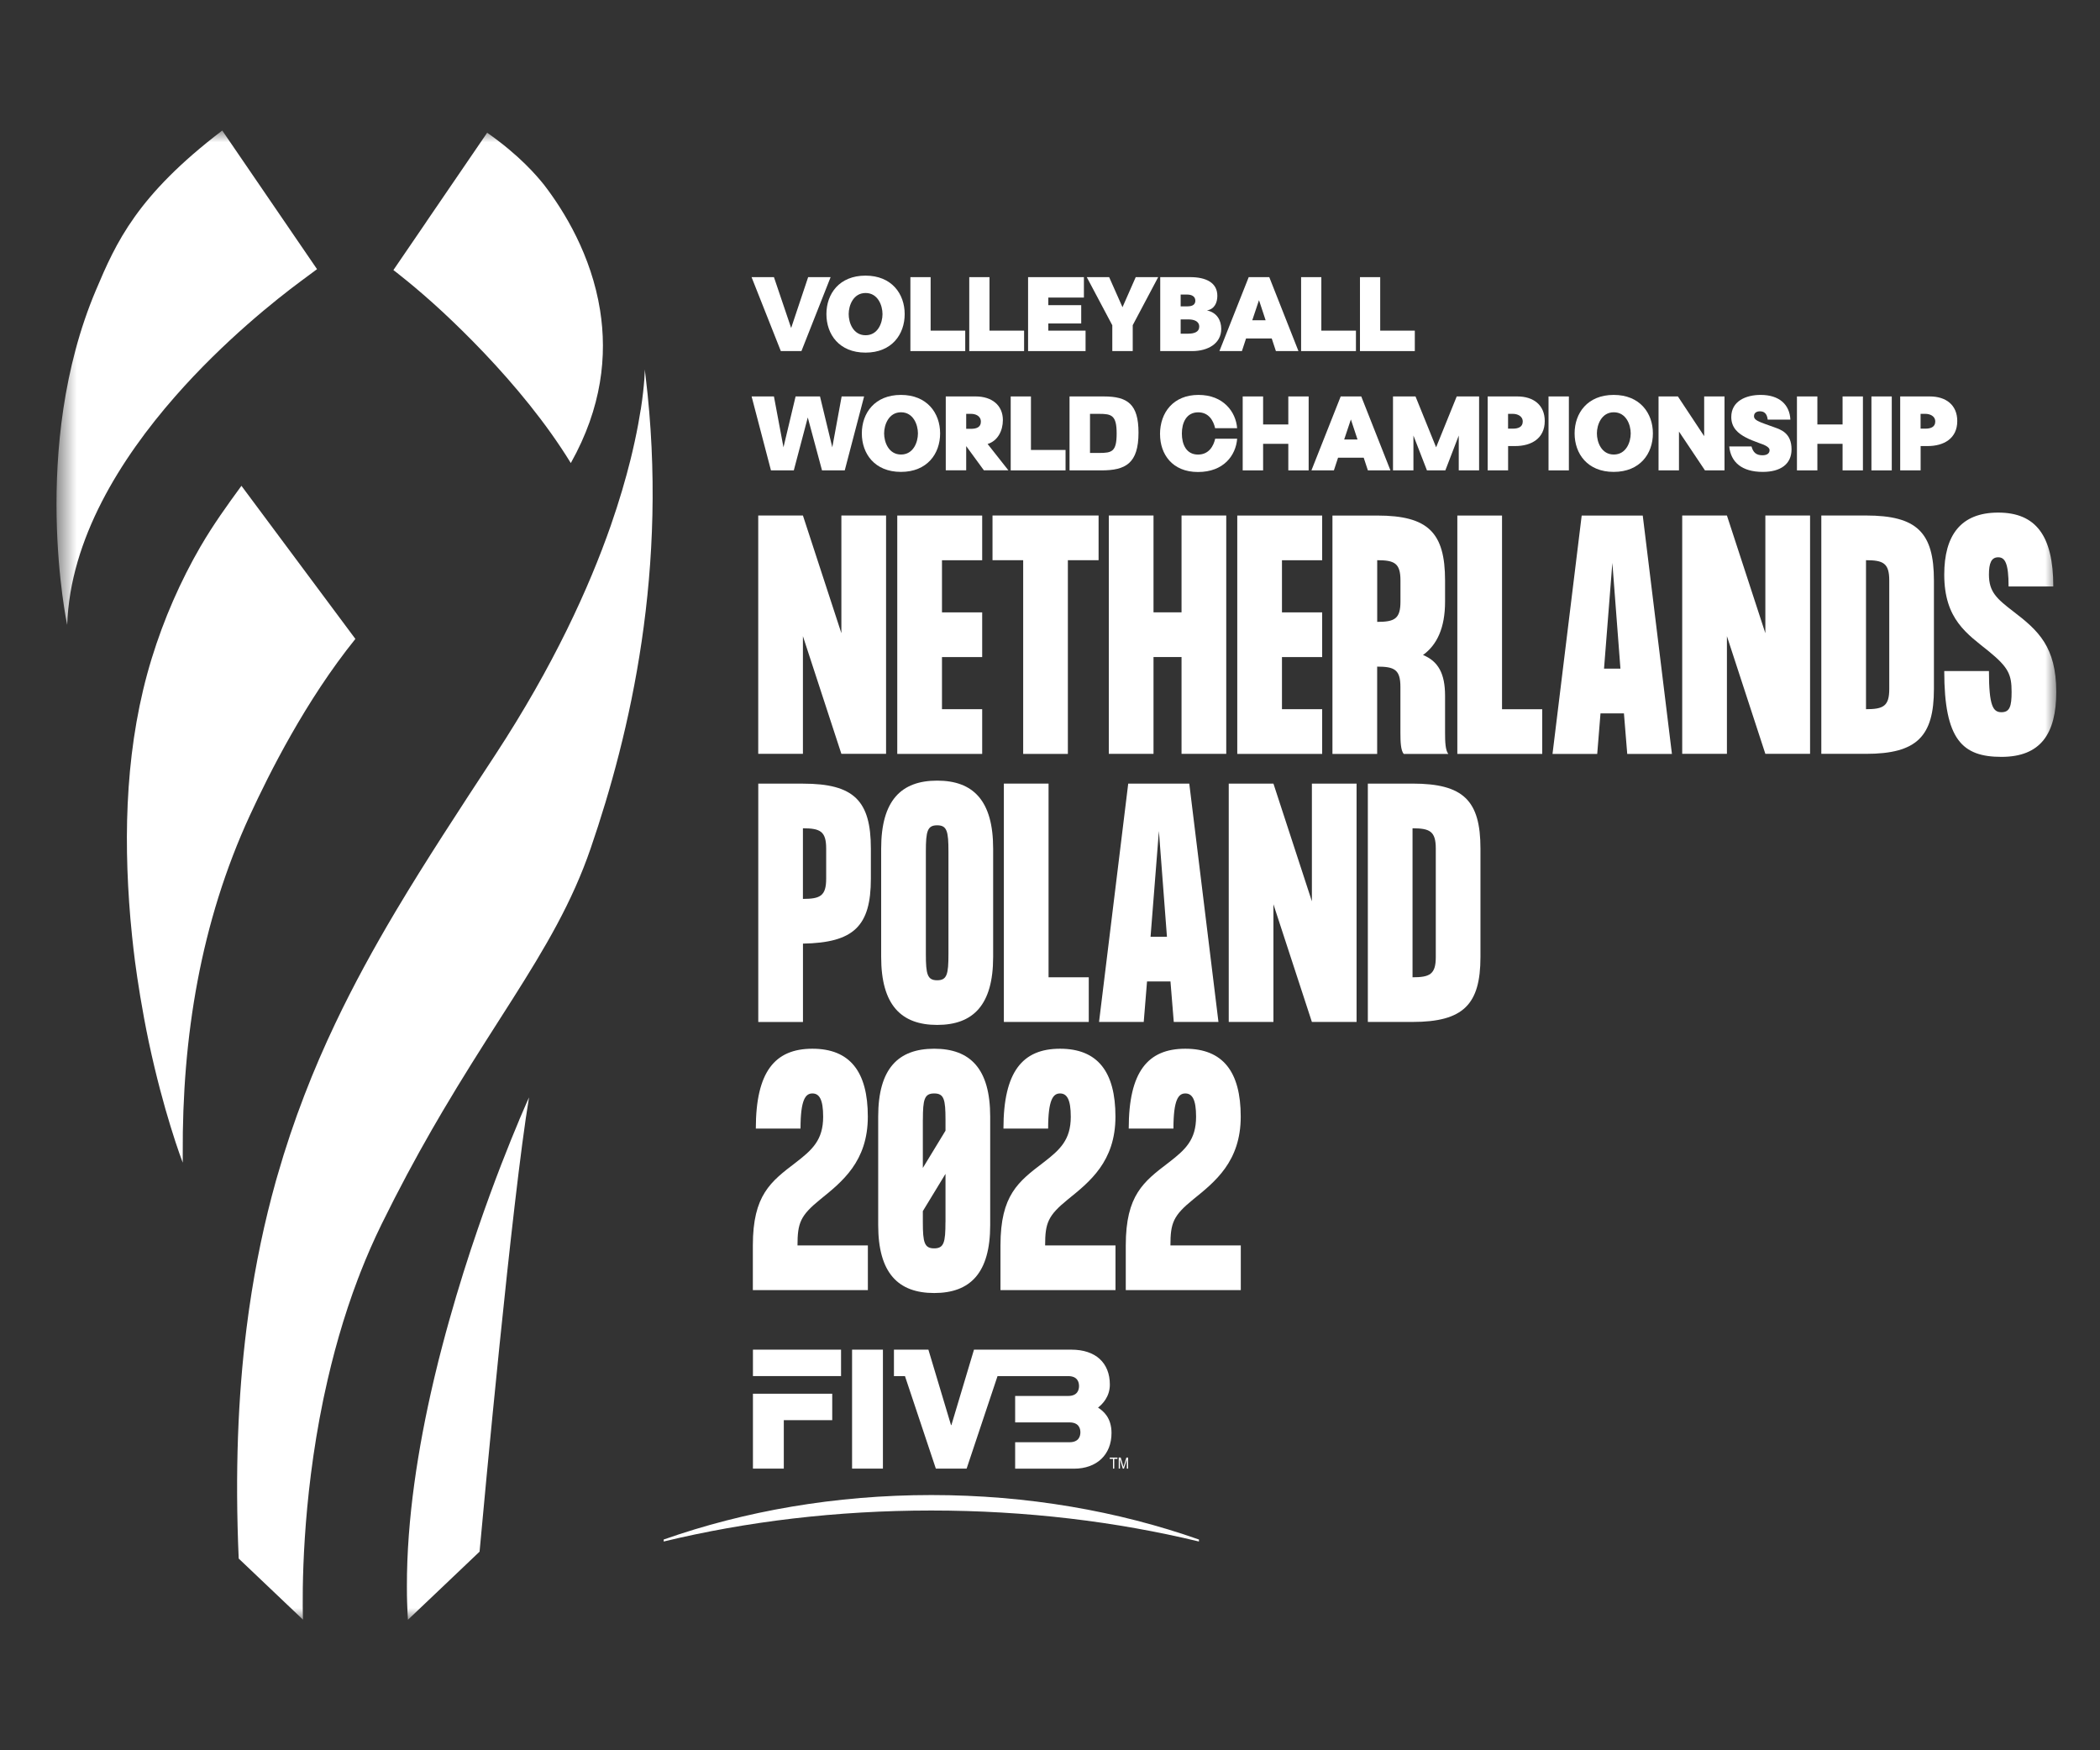 <svg width="96" height="80" viewBox="0 0 96 80" fill="none" xmlns="http://www.w3.org/2000/svg">
<rect x="0" y="0" width="96" height="80" fill="#333333" stroke="none"/>
<mask id="mask0_2834_5525" style="mask-type:luminance" maskUnits="userSpaceOnUse" x="2" y="5" width="92" height="70">
<path d="M94 5.966H2.582V74.034H94V5.966Z" fill="white"/>
</mask>
<g mask="url(#mask0_2834_5525)">
<path d="M23.738 51.187C23.301 52.222 22.594 53.975 21.845 56.163C21.406 57.435 20.955 58.856 20.532 60.366C20.428 60.734 20.326 61.109 20.227 61.488C20.104 61.952 19.985 62.422 19.873 62.899C19.854 62.977 19.835 63.055 19.818 63.133C19.105 66.183 18.596 69.437 18.601 72.501C18.605 72.639 18.605 72.743 18.603 72.811V72.895C18.603 73.007 18.609 73.12 18.611 73.232C18.619 73.501 18.632 73.767 18.649 74.034L20.227 72.535L21.923 70.922C22.022 69.831 22.393 65.819 22.835 61.49C23.28 57.145 23.797 52.485 24.184 50.158C24.184 50.158 24.015 50.528 23.735 51.189M9.182 24.951C8.242 26.571 7.49 28.297 6.939 30.084C5.756 33.923 5.625 38.014 5.961 41.988C5.985 42.264 6.01 42.539 6.04 42.814C6.08 43.195 6.124 43.572 6.171 43.939C6.287 44.811 6.486 46.122 6.802 47.629C7.139 49.209 7.501 50.524 7.793 51.472C8.119 52.538 8.354 53.141 8.354 53.141V52.756C8.322 47.403 9.169 42.158 11.424 37.266C12.314 35.337 13.976 32.019 16.246 29.203L11.037 22.205C10.383 23.098 9.737 24 9.184 24.951M29.29 18.719C29.224 19.141 29.135 19.632 29.014 20.187C28.985 20.324 28.953 20.466 28.919 20.61C28.889 20.739 28.858 20.871 28.824 21.006C28.604 21.891 28.311 22.903 27.918 24.032C26.924 26.874 25.3 30.439 22.641 34.501C21.817 35.757 21.01 36.985 20.229 38.204C19.509 39.327 18.808 40.443 18.137 41.569C18.118 41.601 18.099 41.633 18.08 41.664C17.091 43.329 16.165 45.014 15.329 46.774C14.823 47.837 14.351 48.925 13.917 50.054C13.461 51.237 13.046 52.464 12.68 53.745C12.657 53.825 12.633 53.906 12.61 53.986C12.1 55.809 11.687 57.745 11.388 59.83C11.373 59.925 11.361 60.021 11.348 60.118C11.321 60.313 11.295 60.51 11.27 60.709C10.878 63.841 10.74 67.311 10.912 71.237L13.849 74.028C13.815 72.757 13.802 68.692 14.778 63.972C14.797 63.881 14.816 63.788 14.838 63.695C15.204 61.98 15.702 60.186 16.377 58.414C16.383 58.395 16.392 58.376 16.401 58.357C16.424 58.293 16.449 58.231 16.472 58.168C16.765 57.421 17.089 56.677 17.447 55.949C18.234 54.348 19.001 52.927 19.74 51.64C19.905 51.354 20.066 51.074 20.229 50.801C21.142 49.253 22.008 47.896 22.808 46.643C22.857 46.568 22.903 46.494 22.95 46.42C23.117 46.16 23.28 45.901 23.441 45.65C24.93 43.301 26.158 41.237 27.003 38.772C28.803 33.529 30.579 25.991 29.514 17.209C29.501 17.102 29.489 16.996 29.476 16.888C29.476 16.888 29.476 17.536 29.292 18.724M19.496 10.131L17.984 12.344C17.984 12.344 18.992 13.104 20.227 14.249C21.381 15.323 22.85 16.805 24.214 18.512C24.883 19.348 25.527 20.24 26.094 21.165C27.524 18.62 27.759 16.238 27.433 14.186C27.035 11.668 25.794 9.648 24.87 8.447C24.538 8.034 23.748 7.098 22.27 6.067L19.492 10.133H19.496V10.131ZM4.384 13.265C1.345 20.443 3.071 28.561 3.071 28.561C3.206 24.631 5.512 20.968 8.002 18.126C10.245 15.568 12.64 13.678 13.739 12.862C14.033 12.646 14.383 12.382 14.493 12.303L10.16 5.966C6.258 8.943 5.309 11.077 4.384 13.265Z" fill="white"/>
<path d="M34.357 12.667H35.38L36.167 14.992L36.944 12.667H37.971L36.637 16.047H35.695L34.357 12.667Z" fill="white"/>
<path d="M37.779 14.357C37.779 13.428 38.369 12.598 39.566 12.598C40.762 12.598 41.357 13.43 41.357 14.357C41.357 15.285 40.766 16.117 39.566 16.117C38.365 16.117 37.779 15.285 37.779 14.357ZM40.343 14.357C40.343 13.961 40.133 13.392 39.57 13.392C39.007 13.392 38.797 13.961 38.797 14.357C38.797 14.753 39.002 15.323 39.57 15.323C40.138 15.323 40.343 14.753 40.343 14.357Z" fill="white"/>
<path d="M44.125 15.113V16.047H41.618V12.667H42.543V15.113H44.125Z" fill="white"/>
<path d="M46.816 15.113V16.047H44.309V12.667H45.234V15.113H46.816Z" fill="white"/>
<path d="M49.626 15.113V16.047H46.998V12.667H49.55V13.601H47.923V13.948H49.427V14.785H47.923V15.113H49.626Z" fill="white"/>
<path d="M50.846 14.863L49.681 12.667H50.704L51.314 14.042L51.919 12.667H52.946L51.782 14.863V16.045H50.848V14.863H50.846Z" fill="white"/>
<path d="M53.039 12.667H54.409C55.142 12.667 55.65 12.926 55.65 13.521C55.65 13.845 55.513 14.131 55.174 14.188C55.635 14.285 55.828 14.645 55.828 15.033C55.828 15.708 55.21 16.047 54.502 16.047H53.039V12.667ZM54.289 14.002C54.524 14.002 54.644 13.912 54.644 13.743C54.644 13.548 54.475 13.464 54.28 13.464H53.973V14.002H54.289ZM54.316 15.251C54.6 15.251 54.822 15.17 54.822 14.931C54.822 14.673 54.568 14.599 54.325 14.599H53.973V15.253H54.316V15.251Z" fill="white"/>
<path d="M57.082 12.667H58.024L59.358 16.047H58.327L58.136 15.469H56.963L56.773 16.047H55.745L57.084 12.667H57.082ZM57.857 14.637L57.554 13.72L57.247 14.637H57.857Z" fill="white"/>
<path d="M61.986 15.113V16.047H59.479V12.667H60.404V15.113H61.986Z" fill="white"/>
<path d="M64.677 15.113V16.047H62.17V12.667H63.095V15.113H64.677Z" fill="white"/>
<path d="M34.357 18.12H35.38L35.816 20.445L36.37 18.12H37.486L38.048 20.445L38.475 18.12H39.502L38.617 21.5H37.578L36.927 19.081L36.288 21.5H35.244L34.359 18.12H34.357Z" fill="white"/>
<path d="M39.398 19.81C39.398 18.88 39.989 18.05 41.186 18.05C42.382 18.05 42.977 18.882 42.977 19.81C42.977 20.737 42.386 21.569 41.186 21.569C39.985 21.569 39.398 20.737 39.398 19.81ZM41.963 19.81C41.963 19.414 41.753 18.844 41.19 18.844C40.627 18.844 40.417 19.414 40.417 19.81C40.417 20.206 40.622 20.775 41.19 20.775C41.757 20.775 41.963 20.206 41.963 19.81Z" fill="white"/>
<path d="M43.235 18.12H44.605C45.334 18.12 45.846 18.516 45.846 19.2C45.846 19.681 45.615 20.151 45.148 20.293L46.098 21.497H44.978L44.169 20.39V21.497H43.235V18.118V18.12ZM44.387 19.6C44.618 19.6 44.84 19.539 44.84 19.276C44.84 18.997 44.578 18.916 44.396 18.916H44.169V19.6H44.387Z" fill="white"/>
<path d="M48.711 20.566V21.5H46.204V18.12H47.129V20.566H48.711Z" fill="white"/>
<path d="M48.893 21.5V18.12H50.458C51.547 18.12 52.046 18.471 52.046 19.774C52.046 21.188 51.451 21.5 50.348 21.5H48.893ZM50.246 20.703C50.829 20.703 51.047 20.65 51.047 19.814C51.047 18.977 50.812 18.916 50.246 18.916H49.829V20.703H50.246Z" fill="white"/>
<path d="M53.029 19.846C53.029 18.851 53.643 18.05 54.788 18.05C55.934 18.05 56.499 18.834 56.554 19.57H55.548C55.472 19.232 55.261 18.846 54.776 18.846C54.229 18.846 54.028 19.327 54.028 19.816C54.028 20.305 54.227 20.777 54.767 20.777C55.273 20.777 55.479 20.373 55.551 20.053H56.556C56.495 20.814 55.942 21.574 54.765 21.574C53.588 21.574 53.031 20.756 53.031 19.848H53.029V19.846Z" fill="white"/>
<path d="M59.824 18.12V21.5H58.894V20.286H57.742V21.5H56.809V18.12H57.742V19.401H58.894V18.12H59.824Z" fill="white"/>
<path d="M61.287 18.12H62.229L63.563 21.5H62.532L62.341 20.921H61.168L60.978 21.5H59.951L61.289 18.12H61.287ZM62.058 20.089L61.755 19.172L61.448 20.089H62.058Z" fill="white"/>
<path d="M63.682 18.12H64.709L65.651 20.445L66.593 18.12H67.616V21.5H66.686V19.907L66.073 21.5H65.232L64.614 19.907V21.5H63.68V18.12H63.682Z" fill="white"/>
<path d="M68.008 18.12H69.363C70.102 18.12 70.617 18.512 70.617 19.244C70.617 20.049 69.994 20.388 69.266 20.388H68.942V21.5H68.008V18.12ZM69.166 19.592C69.38 19.592 69.611 19.53 69.611 19.268C69.611 19.005 69.348 18.916 69.166 18.916H68.94V19.592H69.166Z" fill="white"/>
<path d="M70.79 18.12H71.72V21.5H70.79V18.12Z" fill="white"/>
<path d="M71.982 19.81C71.982 18.88 72.573 18.05 73.769 18.05C74.966 18.05 75.561 18.882 75.561 19.81C75.561 20.737 74.97 21.569 73.769 21.569C72.569 21.569 71.982 20.737 71.982 19.81ZM74.547 19.81C74.547 19.414 74.337 18.844 73.774 18.844C73.211 18.844 73.001 19.414 73.001 19.81C73.001 20.206 73.206 20.775 73.774 20.775C74.341 20.775 74.547 20.206 74.547 19.81Z" fill="white"/>
<path d="M75.819 18.12H76.704L77.905 19.935V18.12H78.835V21.5H77.941L76.753 19.725V21.5H75.819V18.12Z" fill="white"/>
<path d="M79.051 20.405H80.069C80.141 20.676 80.283 20.809 80.567 20.809C80.789 20.809 80.895 20.716 80.895 20.574C80.895 20.432 80.668 20.335 80.406 20.246C80.188 20.166 79.993 20.091 79.832 20.007C79.449 19.812 79.144 19.545 79.144 19.06C79.144 18.336 79.811 18.05 80.486 18.05C81.34 18.05 81.812 18.491 81.846 19.179H80.81C80.774 18.884 80.632 18.8 80.454 18.8C80.321 18.8 80.183 18.857 80.183 19.022C80.183 19.151 80.289 19.217 80.507 19.31C80.592 19.346 80.713 19.386 81.107 19.528C81.382 19.63 81.899 19.774 81.899 20.538C81.899 21.222 81.388 21.569 80.584 21.569C79.633 21.569 79.121 21.129 79.051 20.405Z" fill="white"/>
<path d="M85.162 18.12V21.5H84.232V20.286H83.08V21.5H82.146V18.12H83.08V19.401H84.232V18.12H85.162Z" fill="white"/>
<path d="M85.551 18.12H86.481V21.5H85.551V18.12Z" fill="white"/>
<path d="M86.866 18.12H88.221C88.96 18.12 89.475 18.512 89.475 19.244C89.475 20.049 88.852 20.388 88.124 20.388H87.8V21.5H86.866V18.12ZM88.025 19.592C88.238 19.592 88.469 19.53 88.469 19.268C88.469 19.005 88.207 18.916 88.025 18.916H87.798V19.592H88.025Z" fill="white"/>
<path d="M36.459 56.923H39.674V58.966H34.416V56.923C34.416 54.621 35.233 54.009 36.377 53.137C37.139 52.55 37.63 52.102 37.63 51.041C37.63 50.251 37.453 49.978 37.139 49.978C36.826 49.978 36.595 50.251 36.595 51.585H34.552C34.552 48.984 35.424 47.934 37.139 47.934C38.854 47.934 39.672 48.982 39.672 51.038C39.672 53.094 38.488 54.02 37.493 54.825C36.593 55.559 36.457 55.888 36.457 56.921H36.459V56.923Z" fill="white"/>
<path d="M45.266 51.038V55.995C45.266 58.187 44.353 59.1 42.706 59.1C41.059 59.1 40.146 58.187 40.146 55.995V51.038C40.146 48.845 41.059 47.934 42.706 47.934C44.353 47.934 45.266 48.847 45.266 51.038ZM42.187 51.176V53.383L43.223 51.68V51.176C43.223 50.251 43.155 49.978 42.706 49.978C42.257 49.978 42.189 50.251 42.189 51.176H42.187ZM43.223 55.86V53.654L42.187 55.356V55.86C42.187 56.785 42.255 57.059 42.704 57.059C43.153 57.059 43.221 56.785 43.221 55.86H43.223Z" fill="white"/>
<path d="M47.779 56.923H50.994V58.966H45.736V56.923C45.736 54.621 46.553 54.009 47.697 53.137C48.459 52.55 48.95 52.102 48.95 51.041C48.95 50.251 48.773 49.978 48.459 49.978C48.146 49.978 47.915 50.251 47.915 51.585H45.872C45.872 48.984 46.744 47.934 48.459 47.934C50.174 47.934 50.992 48.982 50.992 51.038C50.992 53.094 49.808 54.02 48.813 54.825C47.913 55.559 47.777 55.888 47.777 56.921H47.779V56.923Z" fill="white"/>
<path d="M53.507 56.923H56.722V58.966H51.464V56.923C51.464 54.621 52.281 54.009 53.425 53.137C54.187 52.55 54.678 52.102 54.678 51.041C54.678 50.251 54.5 49.978 54.187 49.978C53.874 49.978 53.643 50.251 53.643 51.585H51.599C51.599 48.984 52.472 47.934 54.187 47.934C55.902 47.934 56.719 48.982 56.719 51.038C56.719 53.094 55.536 54.02 54.541 54.825C53.641 55.559 53.505 55.888 53.505 56.921L53.507 56.923Z" fill="white"/>
<path d="M40.506 23.562V34.456H38.463L36.705 29.078V34.456H34.662V23.562H36.705L38.463 28.942V23.562H40.506Z" fill="white"/>
<path d="M43.062 25.605V27.99H44.9V30.033H43.062V32.415H44.9V34.459H41.018V23.564H44.9V25.607H43.062V25.605Z" fill="white"/>
<path d="M50.219 25.605H48.817V34.459H46.774V25.605H45.372V23.562H50.221V25.605H50.219Z" fill="white"/>
<path d="M56.057 23.562V34.456H54.013V30.031H52.732V34.456H50.689V23.562H52.732V27.988H54.013V23.562H56.057Z" fill="white"/>
<path d="M58.604 25.605V27.99H60.442V30.033H58.604V32.415H60.442V34.459H56.561V23.564H60.442V25.607H58.604V25.605Z" fill="white"/>
<path d="M66.212 34.459H64.169C64.033 34.295 64.019 33.899 64.019 33.491V31.395C64.019 30.605 63.745 30.469 62.956 30.469V34.459H60.912V23.564H62.956C65.285 23.564 66.06 24.341 66.06 26.533V27.5C66.06 28.699 65.691 29.476 65.052 29.938C65.746 30.224 66.06 30.783 66.06 31.803V33.493C66.06 33.902 66.073 34.295 66.21 34.461H66.212V34.459ZM62.958 25.605V28.424C63.748 28.424 64.021 28.288 64.021 27.498V26.531C64.021 25.741 63.748 25.605 62.958 25.605Z" fill="white"/>
<path d="M70.502 32.415V34.459H66.621V23.564H68.664V32.417H70.502V32.415Z" fill="white"/>
<path d="M74.242 32.606H73.166L73.016 34.459H70.972L72.306 23.564H75.097L76.431 34.459H74.388L74.237 32.606H74.242ZM74.077 30.562L73.708 25.728L73.327 30.562H74.077Z" fill="white"/>
<path d="M82.746 23.562V34.456H80.702L78.945 29.078V34.456H76.901V23.562H78.945L80.702 28.942V23.562H82.746Z" fill="white"/>
<path d="M88.408 26.531V31.488C88.408 33.654 87.631 34.456 85.303 34.456H83.26V23.562H85.303C87.633 23.562 88.408 24.339 88.408 26.531ZM86.366 31.488V26.531C86.366 25.741 86.093 25.605 85.303 25.605V32.415C86.093 32.415 86.366 32.28 86.366 31.49V31.488Z" fill="white"/>
<path d="M94 31.625C94 33.546 93.278 34.594 91.495 34.594C89.712 34.594 88.88 33.817 88.88 30.672H90.923C90.923 32.28 91.114 32.553 91.495 32.553C91.876 32.553 91.959 32.28 91.959 31.627C91.959 30.838 91.823 30.512 90.923 29.775C89.93 28.972 88.88 28.318 88.88 26.262C88.88 24.477 89.629 23.429 91.345 23.429C93.06 23.429 93.865 24.477 93.865 26.806H91.821C91.821 25.743 91.658 25.472 91.345 25.472C91.031 25.472 90.923 25.745 90.923 26.262C90.923 27.052 91.277 27.365 92.039 27.949C93.183 28.822 94 29.569 94 31.627V31.625Z" fill="white"/>
<path d="M39.811 38.785V40.161C39.811 42.327 39.034 43.089 36.707 43.13V46.712H34.664V35.818H36.707C39.036 35.818 39.811 36.595 39.811 38.787V38.785ZM37.768 40.161V38.785C37.768 37.995 37.495 37.859 36.705 37.859V41.086C37.495 41.086 37.768 40.951 37.768 40.161Z" fill="white"/>
<path d="M45.401 38.785V43.742C45.401 45.933 44.489 46.846 42.842 46.846C41.194 46.846 40.282 45.933 40.282 43.742V38.785C40.282 36.591 41.194 35.68 42.842 35.68C44.489 35.68 45.401 36.593 45.401 38.785ZM43.358 38.92C43.358 37.995 43.291 37.722 42.842 37.722C42.393 37.722 42.325 37.995 42.325 38.92V43.606C42.325 44.532 42.393 44.805 42.842 44.805C43.291 44.805 43.358 44.532 43.358 43.606V38.92Z" fill="white"/>
<path d="M49.772 44.667V46.71H45.891V35.816H47.934V44.669H49.772V44.667Z" fill="white"/>
<path d="M53.512 44.858H52.436L52.285 46.71H50.242L51.576 35.816H54.367L55.701 46.71H53.658L53.507 44.858H53.512ZM53.346 42.816L52.978 37.982L52.597 42.816H53.346Z" fill="white"/>
<path d="M62.015 35.816V46.71H59.972L58.214 41.332V46.71H56.171V35.816H58.214L59.972 41.196V35.816H62.015Z" fill="white"/>
<path d="M67.678 38.785V43.742C67.678 45.908 66.9 46.71 64.573 46.71H62.53V35.816H64.573C66.903 35.816 67.678 36.593 67.678 38.785ZM65.636 43.742V38.785C65.636 37.995 65.363 37.859 64.573 37.859V44.669C65.363 44.669 65.636 44.533 65.636 43.744V43.742Z" fill="white"/>
<path d="M38.952 61.687H40.362V67.125H38.952V61.687ZM34.42 63.703H38.045V64.912H35.831V67.127H34.42V63.703ZM38.448 62.896H34.42V61.687H38.448V62.896ZM50.196 64.336C50.399 64.18 50.736 63.837 50.736 63.286C50.736 62.285 50.079 61.689 48.98 61.689H44.525L43.492 65.137H43.475L42.441 61.689H40.866V62.898H41.37L42.782 67.127H44.188L45.601 62.898H48.83C49.264 62.898 49.327 63.182 49.327 63.352C49.327 63.521 49.262 63.805 48.83 63.805H46.407V65.014H48.891C49.325 65.014 49.389 65.298 49.389 65.467C49.389 65.636 49.323 65.92 48.891 65.92H46.407V67.129H49.094C50.138 67.129 50.812 66.49 50.812 65.501C50.812 64.794 50.435 64.493 50.198 64.338M42.577 68.334C38.191 68.334 34.041 69.065 30.34 70.367V70.458C34.122 69.543 38.251 69.041 42.575 69.041C46.899 69.041 51.028 69.545 54.809 70.458V70.367C51.108 69.065 46.958 68.334 42.575 68.334M50.937 67.125V66.68H51.083V66.621H50.731V66.68H50.88V67.125H50.937ZM51.199 67.125V66.695L51.328 67.125H51.381L51.513 66.704V67.125H51.57V66.621H51.492L51.383 66.97C51.373 67.009 51.364 67.034 51.36 67.051C51.356 67.036 51.347 67.011 51.339 66.977L51.231 66.619H51.142V67.123H51.199V67.125Z" fill="white"/>
</g>
</svg>
